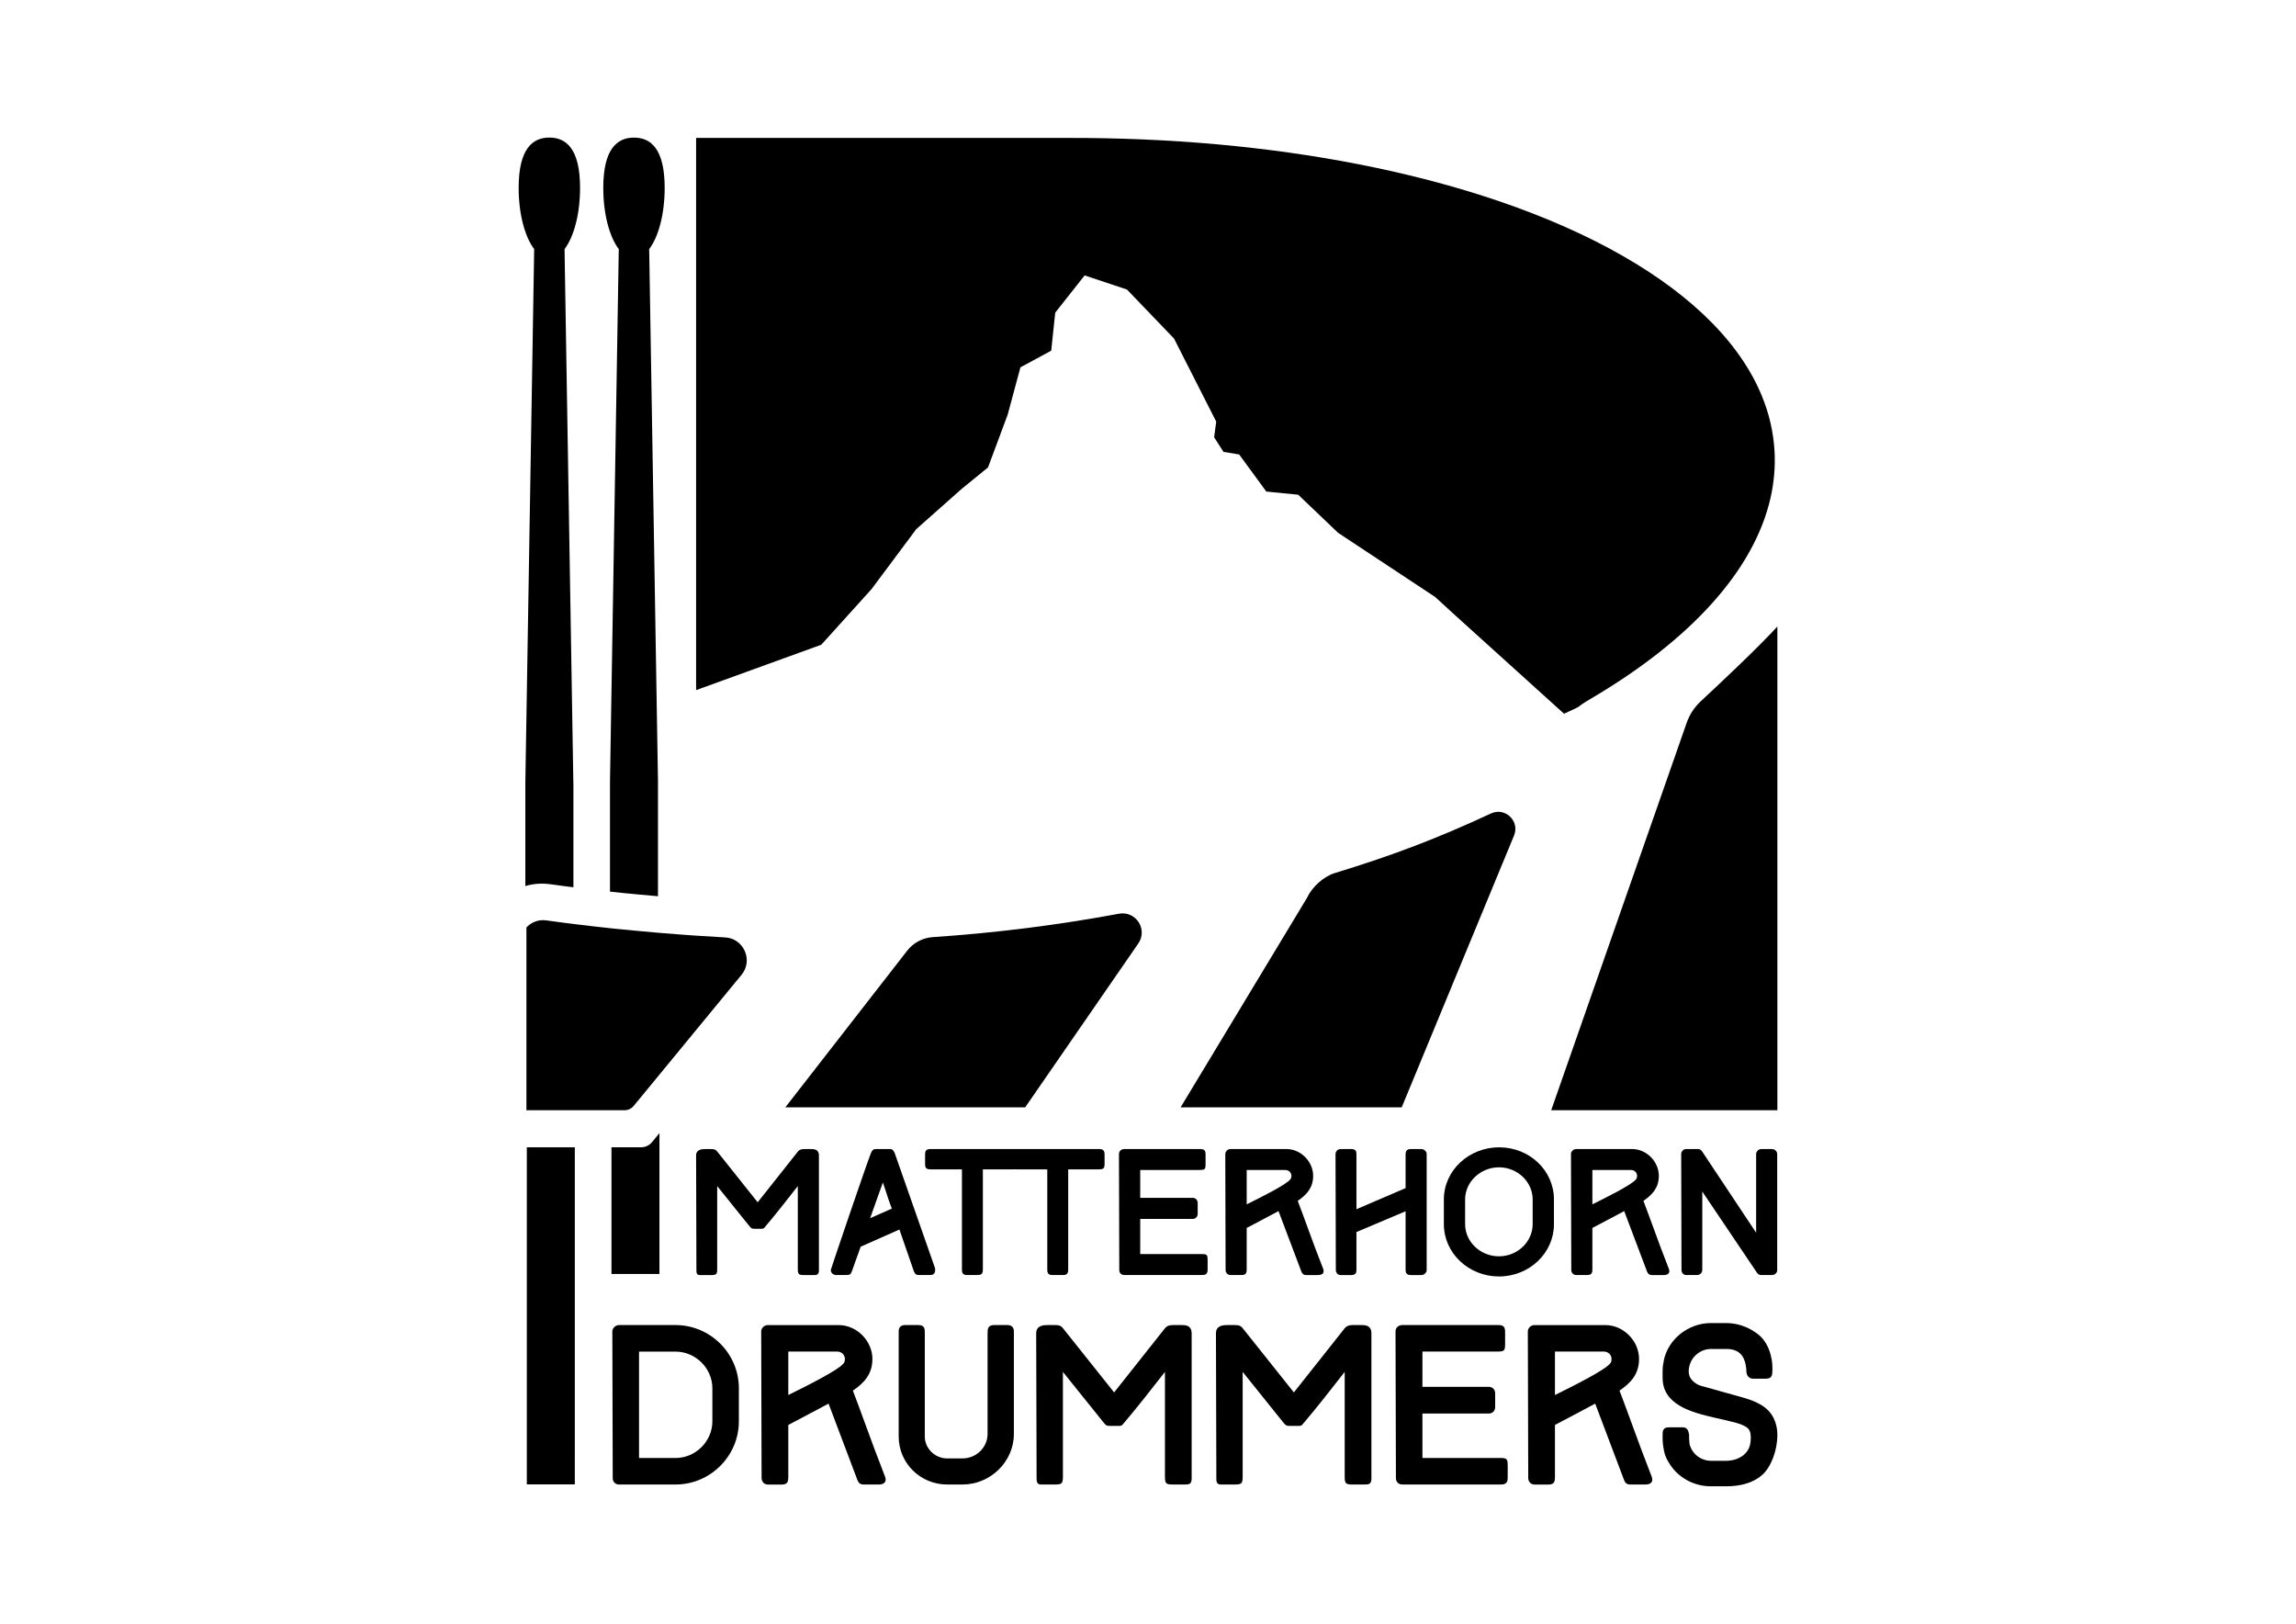 <?xml version="1.0" encoding="utf-8"?>
<!-- Generator: Adobe Adobe Illustrator 24.2.0, SVG Export Plug-In . SVG Version: 6.00 Build 0)  -->
<svg version="1.1" xmlns="http://www.w3.org/2000/svg" xmlns:xlink="http://www.w3.org/1999/xlink" x="0px" y="0px"
	 viewBox="0 0 1190.55 841.89" style="enable-background:new 0 0 1190.55 841.89;" xml:space="preserve">
<g id="Ebene_1">
</g>
<g id="Ebene_2">
	<g>
		<path d="M297.32,407v53.02c-0.01,0-0.03-0.01-0.03-0.01v-54.86L297.32,407z"/>
		<g>
			<g>
				<path d="M921.62,324.81v250.78H804.35l70.27-200.92c1.48-4.22,3.96-8.02,7.24-11.06C891.32,354.82,911.84,335.58,921.62,324.81z
					"/>
			</g>
			<path d="M785.17,432.96L726.83,574.1H612.18l65.64-108.77c2.46-5.43,8.55-10.93,14.25-12.67c30.72-9.37,53.67-18.2,81.07-30.93
				C780.37,418.37,788.02,425.52,785.17,432.96z"/>
			<path d="M590.24,489.15l-58.65,84.95H407.22l63.22-81.26c3.21-4.12,8.03-6.64,13.24-6.99c32.34-2.16,64.52-6.19,96.54-12.13
				C588.96,472.09,595.29,481.83,590.24,489.15z"/>
			<g>
				<g>
					<path d="M384.5,505.4l-23.78,28.9l-9.49,11.54l-9.49,11.53l-1.77,2.15l-11.39,13.84l0,0c-1.17,1.42-2.9,2.24-4.74,2.24h-50.87
						v-94.76c1.87-2.04,4.43-3.33,7.14-3.7c0.48-0.06,1-0.1,1.52-0.1c0.53,0,1.08,0.06,1.62,0.13c2.66,0.37,5.34,0.73,8.04,1.08
						c2.17,0.28,4.36,0.56,6.57,0.83c0,0.01,0.01,0.01,0.03,0.01c3.12,0.38,6.29,0.76,9.46,1.12c0.01,0.01,0.01,0.01,0.03,0.01
						c3.12,0.37,6.27,0.72,9.45,1.05h0.04c0.63,0.07,1.28,0.14,1.93,0.21c3.71,0.37,7.42,0.75,11.16,1.08
						c3.67,0.37,7.38,0.69,11.15,1c0.21,0.01,0.42,0.04,0.63,0.06c3.14,0.27,6.3,0.52,9.49,0.76c3.14,0.24,6.3,0.48,9.49,0.69
						c5.05,0.34,10.14,0.66,15.27,0.93C385.72,486.55,390.68,497.91,384.5,505.4z"/>
				</g>
			</g>
		</g>
		<path d="M338.14,592.09l3.8-4.62v73.03h-24.87v-65.69h15.3C334.61,594.82,336.72,593.82,338.14,592.09z"/>
		<rect x="273.17" y="594.82" width="24.89" height="174.75"/>
		<rect x="298.06" y="594.82" width="0.03" height="160.9"/>
		<path d="M918.07,258.15c-8.62,37.98-42,73.9-92.75,103.84c-11.46,6.75-1.18,1.93-14.32,8.04l-57.06-51.58l-9.74-8.93l-50.36-33.29
			l-20.69-19.75l-16.52-1.63l-14.08-19.23l-8.12-1.35l-4.86-7.57l1.08-8.12l-21.87-43.05l-24.43-25.45l-21.92-7.3l-15.26,19.32
			l-2.07,19.7l-15.97,8.64l-6.61,24.51l-10.2,27.38l-13.56,11.04l-23.64,20.95l-23.22,31.12l-26.03,28.81l-64.92,23.54V71.51h194.99
			c5.6,0,11.15,0.05,16.68,0.16c53.4,1.02,103.54,6.94,148.24,16.91c107.58,24.02,183.55,71.53,197.21,130.75
			c1.08,4.69,1.77,9.44,2.06,14.27C920.62,241.85,919.91,250.05,918.07,258.15z"/>
		<path d="M292.85,136.2l4.44,268.94V460c-1.39-0.17-2.76-0.34-4.12-0.52c-2.64-0.34-5.29-0.7-8.01-1.08
			c-0.94-0.13-2.39-0.28-4.09-0.28c-1.2,0-2.42,0.07-3.73,0.22l-0.32,0.04c-1.56,0.21-3.11,0.53-4.61,0.98v-53.78l4.46-269.39
			l0.11-7.07c-4.79-6.29-8.04-18.12-8.04-31.72c0-20.15,7.13-26.08,15.92-26.08c8.8,0,15.92,5.93,15.92,26.08
			c0,13.6-3.23,25.44-8.03,31.72L292.85,136.2z"/>
		<path d="M297.32,407v53.02c-0.01,0-0.03-0.01-0.03-0.01v-54.86L297.32,407z"/>
		<path d="M336.74,136.2l4.44,268.47v59.98c-3.87-0.32-7.03-0.62-9.9-0.9l-0.18-0.01c-2.77-0.25-5.53-0.52-8.27-0.79l-5.5-0.58
			h-0.06c-0.32-0.04-0.65-0.07-0.97-0.11v-57.11l4.44-268.94l0.11-7.07c-4.79-6.29-8.03-18.12-8.03-31.72
			c0-20.15,7.13-26.08,15.92-26.08s15.92,5.93,15.92,26.08c0,13.6-3.23,25.44-8.04,31.72L336.74,136.2z"/>
		<g>
			<path d="M424.64,599.15v59.53c0,2.37-1.31,2.37-2.86,2.37h-4.82c-2.86,0-3.27-0.41-3.27-3.27v-42.87
				c-5.63,7.19-11.02,14.13-16.9,21.07l0.08-0.16c-0.74,1.23-1.23,1.23-2.45,1.23h-3.18c-1.55,0-1.71-0.25-2.61-1.31l-16.74-20.82
				v42.87c0,2.86-0.41,3.27-3.27,3.27h-4.82c-1.55,0.08-2.69,0-2.69-2.2l-0.16-59.78c0-3.35,3.35-3.35,4.74-3.35h2.94
				c1.55,0,2.45,0.16,3.43,1.47l20.82,26.13l20.9-26.38c0.65-0.82,1.71-1.22,3.18-1.22h3.18
				C421.7,595.72,424.64,595.55,424.64,599.15z"/>
			<path d="M482.3,661.04h-5.88c-1.72,0-2.04-0.9-2.61-2.12l-7.43-21.48l-20.09,8.9l-4.49,12.57c-0.57,1.31-0.73,2.12-2.69,2.12
				h-5.63c-1.31,0-2.69-1.06-2.69-2.61c0-0.33,18.7-55.45,20.82-60.59c0.57-1.22,0.98-2.12,2.61-2.12h7.19
				c1.63,0,1.96,1.06,2.53,2.12l20.9,59.61c0.08,0.57,0.08,0.65,0.08,0.98C484.91,660.15,484.01,661.04,482.3,661.04z
				 M460.58,621.44c-0.25-0.9-0.57-1.63-0.82-2.53c-0.57-1.63-1.06-3.35-1.96-5.88l-6.61,18.54l11.27-4.98
				C461.48,623.97,460.82,622.34,460.58,621.44z"/>
			<path d="M570.09,595.72h-43.52c-0.17,0-0.33,0.01-0.48,0.02c-0.09,0-0.16-0.02-0.26-0.02H482.3c-2.53,0-2.61,1.55-2.61,3.18v4.17
				c0,2.61,0.41,3.18,3.27,3.18h15.84v51.61c0,1.63,0.08,3.18,2.61,3.18h5.63c2.53,0,2.61-1.55,2.61-3.18v-51.61h15.68
				c0.35,0,0.66-0.01,0.94-0.03c0.28,0.02,0.59,0.03,0.94,0.03h15.84v51.61c0,1.63,0.08,3.18,2.61,3.18h5.63
				c2.53,0,2.61-1.55,2.61-3.18v-51.61h15.68c2.86,0,3.18-0.57,3.18-3.18v-4.17C572.78,597.27,572.62,595.72,570.09,595.72z"/>
			<path d="M580.38,658.43l-0.16-60.1c0-1.55,1.22-2.61,2.78-2.61h39.44c2.69,0,2.69,1.55,2.69,3.18v4.49
				c0,2.94-0.41,3.18-3.27,3.18h-30.62v14.45h27.19c1.55,0,2.61,1.14,2.61,2.69v5.55c0,1.55-1.06,2.69-2.61,2.69h-27.19v18.21h31.68
				c2.86,0,3.27,0.24,3.27,3.18v4.41c0,1.63,0,3.27-2.69,3.27h-40.5C581.44,661.04,580.38,659.98,580.38,658.43z"/>
			<path d="M680.91,609.6c0,6.21-3.35,9.8-8,12.98c1.71,4.57,3.35,8.82,4.98,13.39c2.61,7.19,5.31,14.45,8.17,21.72
				c0.9,2.2-0.33,3.35-2.53,3.35h-6.21c-1.71,0-2.2-0.98-2.61-2.04l-11.76-31.11c-5.64,2.94-10.62,5.72-16.5,8.74v21.23
				c0,1.63-0.08,3.18-2.61,3.18h-5.8c-1.55,0-2.53-1.31-2.53-2.61l-0.16-60.1c0-1.31,1.14-2.61,2.69-2.61h29.07
				C674.45,595.72,680.91,602.17,680.91,609.6z M646.45,624.38c6.45-3.18,20.99-10.37,22.7-13.07v0.08
				c0.33-0.49,0.49-1.06,0.49-1.71c0-1.71-1.31-3.1-3.18-3.1h-20.01V624.38z"/>
			<path d="M728.84,615.97V598.9c0-1.63,0.16-3.18,2.69-3.18h5.47c1.55,0,2.78,1.31,2.78,2.61v60.1c0,1.31-1.22,2.61-2.78,2.61
				h-5.47c-2.53,0-2.69-1.55-2.69-3.18v-29.89l-25.48,10.78v19.11c0,1.63,0,3.18-2.69,3.18h-5.55c-1.55,0-2.45-1.31-2.45-2.61
				l-0.16-60.1c0-1.31,1.06-2.61,2.61-2.61h5.55c2.69,0,2.69,1.55,2.69,3.18v28.01L728.84,615.97z"/>
			<path d="M777.27,661.78c-15.68,0-28.58-12.08-28.58-27.11v-12.82c0-15.03,12.98-27.03,28.66-27.03c15.76,0,28.42,12,28.42,27.03
				v12.82C805.77,649.69,792.95,661.78,777.27,661.78z M777.27,605.19c-9.64,0-17.56,7.59-17.56,16.66v12.82
				c0,9.15,7.92,16.66,17.56,16.66c9.55,0,17.47-7.51,17.47-16.66v-12.82C794.74,612.7,786.82,605.19,777.27,605.19z"/>
			<path d="M860.16,609.6c0,6.21-3.35,9.8-8,12.98c1.71,4.57,3.35,8.82,4.98,13.39c2.61,7.19,5.31,14.45,8.17,21.72
				c0.9,2.2-0.33,3.35-2.53,3.35h-6.21c-1.71,0-2.2-0.98-2.61-2.04l-11.76-31.11c-5.64,2.94-10.62,5.72-16.5,8.74v21.23
				c0,1.63-0.08,3.18-2.61,3.18h-5.8c-1.55,0-2.53-1.31-2.53-2.61l-0.16-60.1c0-1.31,1.14-2.61,2.69-2.61h29.07
				C853.71,595.72,860.16,602.17,860.16,609.6z M825.7,624.38c6.45-3.18,20.99-10.37,22.7-13.07v0.08c0.33-0.49,0.49-1.06,0.49-1.71
				c0-1.71-1.31-3.1-3.18-3.1H825.7V624.38z"/>
			<path d="M918.87,661.04h-5.55c-1.06,0-1.8-0.41-2.29-1.22c-9.8-14.62-18.29-27.19-28.34-42.06v40.67c0,1.31-1.14,2.61-2.69,2.61
				h-5.64c-1.55,0-2.45-1.31-2.45-2.61l-0.16-60.1c0-1.31,1.06-2.61,2.61-2.61h6.04c0.98,0,1.71,0.41,2.2,1.31v-0.08l28.01,42.14
				v-40.75c0-1.31,1.14-2.61,2.69-2.61h5.55c1.55,0,2.69,1.31,2.69,2.61v60.1C921.57,659.74,920.42,661.04,918.87,661.04z"/>
		</g>
		<g>
			<path d="M383.13,719.73v17.15c0,17.98-14.78,32.76-32.86,32.76h-29.24c-1.96,0-3.31-1.34-3.31-3.31l-0.21-76.05
				c0-1.65,1.55-3.31,3.51-3.31h29.24C368.35,686.97,383.13,701.75,383.13,719.73z M331.36,755.9h18.91
				c10.44,0,19.12-8.68,19.12-19.01v-17.15c0-10.33-8.68-19.01-19.12-19.01h-18.91V755.9z"/>
			<path d="M452.37,704.54c0,7.85-4.24,12.4-10.13,16.43c2.17,5.79,4.24,11.16,6.3,16.95c3.31,9.09,6.72,18.29,10.33,27.49
				c1.14,2.79-0.41,4.24-3.2,4.24h-7.85c-2.17,0-2.79-1.24-3.31-2.58l-14.88-39.37c-7.13,3.72-13.43,7.23-20.87,11.06v26.87
				c0,2.07-0.1,4.03-3.31,4.03h-7.34c-1.96,0-3.2-1.65-3.2-3.31l-0.21-76.05c0-1.65,1.45-3.31,3.41-3.31h36.79
				C444.2,686.97,452.37,695.14,452.37,704.54z M408.76,723.24c8.16-4.03,26.56-13.12,28.73-16.53v0.1
				c0.41-0.62,0.62-1.34,0.62-2.17c0-2.17-1.65-3.93-4.03-3.93h-25.32V723.24z"/>
			<path d="M499.07,769.64h-7.96c-13.64,0-25.11-10.85-25.11-24.9v-54.46c0-2.17,1.14-3.31,3.31-3.31h6.92
				c3.2,0,3.31,1.96,3.31,4.03v53.74c0,6.3,5.37,11.37,11.57,11.37h7.96c7.13,0,13.02-5.68,13.02-12.71V691
				c0-2.07,0.21-4.03,3.41-4.03h6.82c2.27,0,3.41,1.14,3.41,3.31v53.11C525.73,757.86,513.54,769.64,499.07,769.64z"/>
			<path d="M617.91,691.31v75.33c0,3-1.65,3-3.62,3h-6.1c-3.62,0-4.13-0.52-4.13-4.13v-54.25c-7.13,9.09-13.95,17.88-21.39,26.66
				l0.1-0.21c-0.93,1.55-1.55,1.55-3.1,1.55h-4.03c-1.96,0-2.17-0.31-3.31-1.65l-21.18-26.35v54.25c0,3.62-0.52,4.13-4.13,4.13h-6.1
				c-1.96,0.1-3.41,0-3.41-2.79l-0.21-75.64c0-4.24,4.24-4.24,5.99-4.24h3.72c1.96,0,3.1,0.21,4.34,1.86l26.35,33.07l26.45-33.38
				c0.83-1.03,2.17-1.55,4.03-1.55h4.03C614.19,686.97,617.91,686.77,617.91,691.31z"/>
			<path d="M711.12,691.31v75.33c0,3-1.65,3-3.62,3h-6.1c-3.62,0-4.13-0.52-4.13-4.13v-54.25c-7.13,9.09-13.95,17.88-21.39,26.66
				l0.1-0.21c-0.93,1.55-1.55,1.55-3.1,1.55h-4.03c-1.96,0-2.17-0.31-3.31-1.65l-21.18-26.35v54.25c0,3.62-0.52,4.13-4.13,4.13h-6.1
				c-1.96,0.1-3.41,0-3.41-2.79l-0.21-75.64c0-4.24,4.24-4.24,5.99-4.24h3.72c1.96,0,3.1,0.21,4.34,1.86l26.35,33.07l26.45-33.38
				c0.83-1.03,2.17-1.55,4.03-1.55h4.03C707.4,686.97,711.12,686.77,711.12,691.31z"/>
			<path d="M723.83,766.33l-0.21-76.05c0-1.96,1.55-3.31,3.51-3.31h49.91c3.41,0,3.41,1.96,3.41,4.03v5.68
				c0,3.72-0.52,4.03-4.13,4.03h-38.75v18.29h34.41c1.96,0,3.31,1.45,3.31,3.41v7.03c0,1.96-1.34,3.41-3.31,3.41h-34.41v23.04h40.09
				c3.62,0,4.13,0.31,4.13,4.03v5.58c0,2.07,0,4.13-3.41,4.13h-51.25C725.18,769.64,723.83,768.3,723.83,766.33z"/>
			<path d="M849.9,704.54c0,7.85-4.24,12.4-10.13,16.43c2.17,5.79,4.24,11.16,6.3,16.95c3.31,9.09,6.72,18.29,10.33,27.49
				c1.14,2.79-0.41,4.24-3.2,4.24h-7.85c-2.17,0-2.79-1.24-3.31-2.58l-14.88-39.37c-7.13,3.72-13.43,7.23-20.87,11.06v26.87
				c0,2.07-0.1,4.03-3.31,4.03h-7.34c-1.96,0-3.2-1.65-3.2-3.31l-0.21-76.05c0-1.65,1.45-3.31,3.41-3.31h36.79
				C841.74,686.97,849.9,695.14,849.9,704.54z M806.29,723.24c8.16-4.03,26.56-13.12,28.73-16.53v0.1c0.41-0.62,0.62-1.34,0.62-2.17
				c0-2.17-1.65-3.93-4.03-3.93h-25.32V723.24z"/>
			<path d="M913.76,764.68c-4.65,4.13-11.26,5.89-18.7,5.89h-7.85c-8.99,0-17.05-4.55-21.49-11.68c-1.55-2.27-2.48-4.55-2.89-6.72
				c-0.83-4.24-0.72-5.99-0.72-8.37v0.21c0-2.07,0.1-4.03,3.31-4.03h7.03c1.65,0,2.69,0.83,3.1,2.48c0.41,1.34,0.31,1.65,0.31,3.31
				c0,0.52,0.1,1.45,0.21,2.79c1.14,5.06,5.79,8.78,11.16,8.78h7.85c6.2,0,11.57-3.41,12.5-8.89c0.1-0.72,0.21-1.34,0.21-2.07
				c0.1-1.34,0.21-4.44-1.55-5.99c-2.89-2.48-9.2-3.51-16.64-5.27c-13.23-3-27.49-7.03-27.49-20.87v-1.45c0-2.17-0.1-4.34,0.62-7.13
				l-0.1,0.1c2.17-11.47,12.81-19.84,24.59-19.84h7.85c6.2,0,12.09,2.27,16.74,5.99s7.54,10.85,7.23,18.81
				c-0.1,2.07-0.1,4.03-3.31,4.03h-6.82c-1.96,0-3.2-1.65-3.31-3.31c-0.31-8.78-3.93-12.09-10.54-12.09h-7.85
				c-5.27,0-10.13,3.82-11.26,9.09v-0.1c-0.31,1.76-0.93,4.86,1.65,7.44c1.34,1.34,2.89,2.27,4.44,2.69l11.88,3.31
				c6.2,1.76,10.64,2.89,13.23,3.82c2.79,0.93,5.17,2.17,7.23,3.51c4.24,2.89,7.23,7.85,7.23,14.88
				C921.62,751.87,918.41,760.55,913.76,764.68z"/>
		</g>
	</g>
</g>
</svg>
